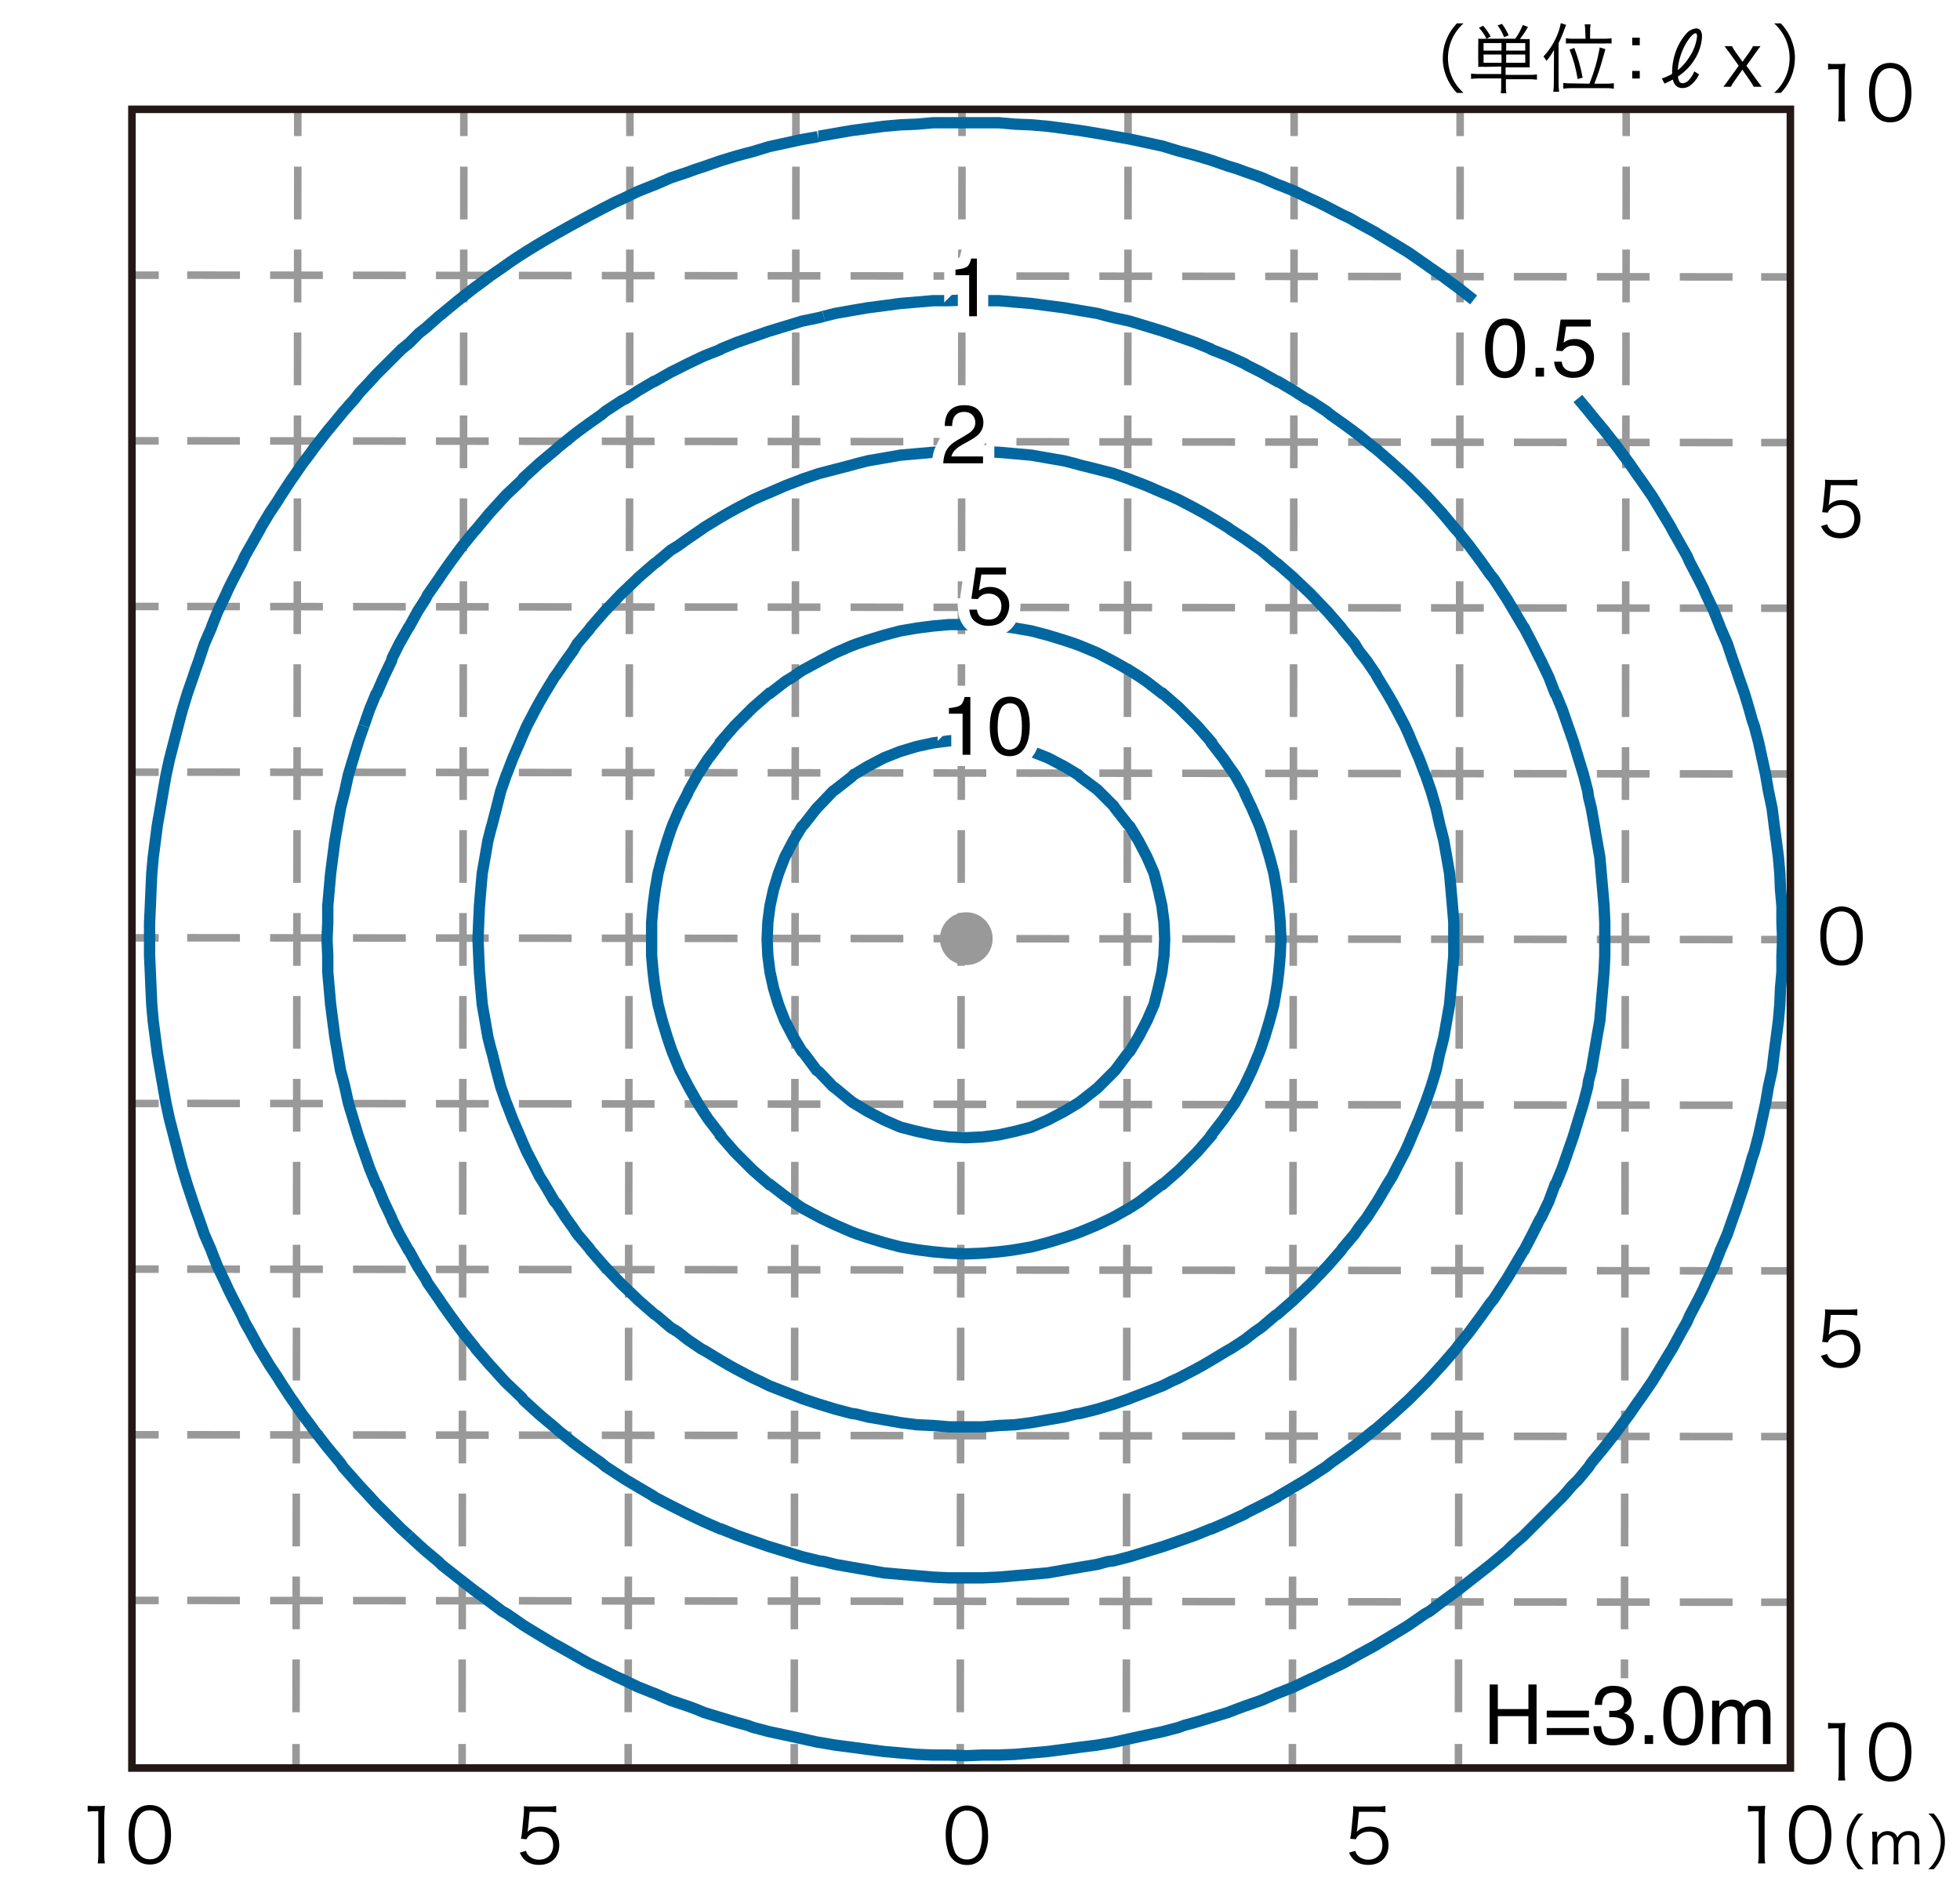 <?xml version="1.0" encoding="UTF-8"?><svg id="a" xmlns="http://www.w3.org/2000/svg" viewBox="0 0 260 250"><defs><style>.b{stroke-dasharray:0 0 7 4;}.b,.c,.d,.e{stroke-miterlimit:10;}.b,.c,.e,.f{fill:none;}.b,.e{stroke:#999;}.g{fill:#999;}.g,.h,.i{stroke-width:0px;}.h{fill:#000;}.c{stroke:#0067a0;stroke-width:1.5px;}.d{stroke:#fff;stroke-width:3px;}.d,.i{fill:#fff;}.f{stroke:#231815;}</style></defs><rect class="i" width="260" height="250"/><line class="e" x1="39.5" y1="14.5" x2="39.5" y2="18.05"/><line class="b" x1="39.5" y1="22.1" x2="39.27" y2="227.63"/><line class="e" x1="61.53" y1="14.5" x2="61.53" y2="18.05"/><line class="b" x1="61.53" y1="22.1" x2="61.3" y2="227.63"/><line class="e" x1="83.56" y1="14.5" x2="83.56" y2="18.05"/><line class="b" x1="83.56" y1="22.1" x2="83.33" y2="227.63"/><line class="e" x1="105.58" y1="14.5" x2="105.58" y2="18.05"/><line class="b" x1="105.58" y1="22.1" x2="105.36" y2="227.63"/><line class="e" x1="149.64" y1="14.5" x2="149.64" y2="18.05"/><line class="b" x1="149.64" y1="22.1" x2="149.41" y2="227.63"/><line class="e" x1="171.67" y1="14.5" x2="171.67" y2="18.05"/><line class="b" x1="171.67" y1="22.1" x2="171.44" y2="227.63"/><line class="e" x1="193.69" y1="14.5" x2="193.69" y2="18.05"/><line class="b" x1="193.69" y1="22.1" x2="193.47" y2="227.63"/><line class="e" x1="215.72" y1="14.5" x2="215.72" y2="18.05"/><line class="e" x1="39.27" y1="231.31" x2="39.27" y2="234.72"/><line class="e" x1="61.3" y1="231.31" x2="61.3" y2="234.72"/><line class="e" x1="83.33" y1="231.31" x2="83.33" y2="234.72"/><line class="e" x1="105.36" y1="231.31" x2="105.36" y2="234.72"/><line class="e" x1="127.38" y1="231.31" x2="127.38" y2="234.72"/><line class="e" x1="149.41" y1="231.31" x2="149.41" y2="234.72"/><line class="e" x1="171.44" y1="231.31" x2="171.44" y2="234.72"/><line class="e" x1="193.47" y1="231.31" x2="193.47" y2="234.72"/><line class="e" x1="127.61" y1="14.5" x2="127.61" y2="18.05"/><line class="b" x1="127.61" y1="22.1" x2="127.38" y2="227.63"/><line class="b" x1="215.72" y1="22.1" x2="215.49" y2="222.6"/><line class="e" x1="237.55" y1="36.73" x2="233.62" y2="36.73"/><line class="b" x1="24.83" y1="212.27" x2="230.97" y2="212.51"/><line class="e" x1="21.06" y1="36.5" x2="17.51" y2="36.5"/><line class="e" x1="237.55" y1="58.7" x2="233.62" y2="58.7"/><line class="b" x1="24.83" y1="190.3" x2="230.97" y2="190.54"/><line class="e" x1="21.05" y1="58.47" x2="17.5" y2="58.47"/><line class="e" x1="237.55" y1="80.67" x2="233.62" y2="80.67"/><line class="b" x1="24.83" y1="168.33" x2="230.97" y2="168.56"/><line class="e" x1="21.05" y1="80.44" x2="17.5" y2="80.44"/><line class="e" x1="237.55" y1="102.65" x2="233.62" y2="102.65"/><line class="b" x1="24.83" y1="146.35" x2="230.97" y2="146.59"/><line class="e" x1="21.05" y1="102.42" x2="17.5" y2="102.42"/><line class="e" x1="237.55" y1="124.62" x2="233.62" y2="124.62"/><line class="b" x1="24.83" y1="124.38" x2="230.97" y2="124.62"/><line class="e" x1="21.05" y1="124.39" x2="17.5" y2="124.39"/><line class="e" x1="237.55" y1="146.59" x2="233.62" y2="146.59"/><line class="b" x1="24.83" y1="102.41" x2="230.97" y2="102.65"/><line class="e" x1="21.05" y1="146.36" x2="17.5" y2="146.36"/><line class="e" x1="237.55" y1="168.56" x2="233.62" y2="168.56"/><line class="b" x1="24.83" y1="80.44" x2="230.97" y2="80.67"/><line class="e" x1="21.05" y1="168.33" x2="17.5" y2="168.33"/><line class="e" x1="237.55" y1="190.54" x2="233.62" y2="190.54"/><line class="b" x1="24.83" y1="58.47" x2="230.97" y2="58.7"/><line class="e" x1="21.05" y1="190.3" x2="17.5" y2="190.3"/><line class="e" x1="237.55" y1="212.51" x2="233.62" y2="212.51"/><line class="b" x1="24.83" y1="36.49" x2="230.97" y2="36.73"/><line class="e" x1="21.05" y1="212.27" x2="17.5" y2="212.27"/><polygon class="c" points="124.51 98.44 125.92 98.26 128.18 98.16 130.34 98.26 131.75 98.44 132.5 98.54 134.67 99.01 136.82 99.66 138.99 100.51 139.18 100.61 141.15 101.64 143.03 102.77 143.31 103.05 145.57 104.74 145.76 104.93 147.73 106.9 147.92 107.19 149.61 109.35 149.89 109.63 151.02 111.51 152.05 113.48 152.15 113.67 153.09 115.83 153.65 118 154.13 120.16 154.22 120.91 154.41 122.32 154.5 124.58 154.41 126.74 154.22 128.15 154.13 128.9 153.65 131.06 153.09 133.23 152.15 135.39 152.05 135.57 151.02 137.55 149.89 139.43 149.61 139.71 147.92 141.97 147.73 142.16 145.76 144.13 145.57 144.32 143.31 146.1 143.03 146.29 141.15 147.42 139.18 148.45 138.99 148.55 136.82 149.49 134.67 150.05 132.5 150.52 131.75 150.62 130.34 150.8 128.18 150.9 125.92 150.8 124.51 150.62 123.76 150.52 121.6 150.05 119.43 149.49 117.27 148.55 117.08 148.45 115.11 147.42 113.23 146.29 112.95 146.1 110.79 144.32 110.51 144.13 108.63 142.16 108.34 141.97 106.65 139.71 106.37 139.43 105.24 137.55 104.21 135.57 104.11 135.39 103.27 133.23 102.61 131.06 102.14 128.9 102.04 128.15 101.86 126.74 101.76 124.58 101.86 122.32 102.04 120.91 102.14 120.16 102.61 118 103.27 115.83 104.11 113.67 104.21 113.48 105.24 111.51 106.37 109.63 106.65 109.35 108.34 107.19 108.63 106.9 110.51 104.93 110.79 104.74 112.95 103.05 113.23 102.77 115.11 101.64 117.08 100.61 117.27 100.51 119.43 99.66 121.6 99.01 123.76 98.54 124.51 98.44"/><polygon class="c" points="122.35 83.21 123.76 83.03 125.92 82.84 128.18 82.84 130.34 82.84 132.5 83.03 134.01 83.21 134.67 83.31 136.82 83.68 138.99 84.25 141.15 84.91 142.56 85.38 143.31 85.66 145.57 86.6 147.54 87.63 147.73 87.73 149.89 88.95 151.21 89.79 152.05 90.36 154.13 91.96 154.22 91.96 156.38 93.84 156.66 94.12 158.54 96 158.82 96.28 160.7 98.44 160.7 98.54 162.3 100.61 162.87 101.45 163.81 102.77 165.03 104.93 165.12 105.21 166.06 107.19 167 109.35 167.28 110.1 167.76 111.51 168.41 113.67 168.98 115.83 169.35 118 169.45 118.75 169.63 120.16 169.82 122.32 169.92 124.58 169.82 126.74 169.63 128.9 169.45 130.41 169.35 131.06 168.98 133.23 168.41 135.39 167.76 137.55 167.28 138.96 167 139.71 166.06 141.97 165.12 143.94 165.03 144.13 163.81 146.29 162.87 147.61 162.3 148.45 160.7 150.52 160.7 150.62 158.82 152.78 158.54 153.06 156.66 154.94 156.38 155.22 154.22 157.1 154.13 157.1 152.05 158.7 151.21 159.36 149.89 160.2 147.73 161.42 147.54 161.52 145.57 162.46 143.31 163.4 142.56 163.68 141.15 164.15 138.99 164.81 136.82 165.38 134.67 165.75 134.01 165.85 132.5 166.03 130.34 166.22 128.18 166.31 125.92 166.22 123.76 166.03 122.35 165.85 121.6 165.75 119.43 165.38 117.27 164.81 115.11 164.15 113.7 163.68 112.95 163.4 110.79 162.46 108.81 161.52 108.63 161.42 106.37 160.2 105.15 159.36 104.21 158.7 102.14 157.1 102.04 157.1 99.88 155.22 99.6 154.94 97.72 153.06 97.44 152.78 95.56 150.62 95.56 150.52 93.96 148.45 93.4 147.61 92.55 146.29 91.33 144.13 91.23 143.94 90.2 141.97 89.26 139.71 88.98 138.96 88.51 137.55 87.85 135.39 87.29 133.23 86.91 131.06 86.81 130.41 86.63 128.9 86.44 126.74 86.44 124.58 86.44 122.32 86.63 120.16 86.81 118.75 86.91 118 87.29 115.83 87.85 113.67 88.51 111.51 88.98 110.1 89.26 109.35 90.2 107.19 91.23 105.21 91.33 104.93 92.55 102.77 93.4 101.45 93.96 100.61 95.56 98.54 95.56 98.44 97.44 96.28 97.72 96 99.6 94.12 99.88 93.84 102.04 91.96 102.14 91.96 104.21 90.36 105.15 89.79 106.37 88.95 108.63 87.73 108.81 87.63 110.79 86.6 112.95 85.66 113.7 85.38 115.11 84.91 117.27 84.25 119.43 83.68 121.6 83.31 122.35 83.21"/><polygon class="c" points="113.61 61.5 115.11 61.12 117.27 60.75 119.43 60.37 121.6 60.18 123.76 59.99 125.92 59.9 128.18 59.81 130.34 59.9 132.5 59.99 134.67 60.18 136.82 60.37 138.99 60.75 141.15 61.12 142.66 61.5 143.31 61.69 145.57 62.25 147.73 62.81 149.89 63.57 150.08 63.66 152.05 64.41 154.22 65.35 155.34 65.82 156.38 66.29 158.54 67.42 159.58 67.99 160.7 68.64 162.87 69.96 163.24 70.24 165.12 71.46 166.44 72.4 167.28 72.97 169.16 74.56 169.45 74.75 171.61 76.63 171.7 76.73 173.77 78.7 173.96 78.89 175.93 80.96 176.03 81.05 177.91 83.21 178.1 83.49 179.69 85.38 180.26 86.32 181.29 87.63 182.51 89.42 182.7 89.79 184.02 91.96 184.67 93.08 185.24 94.12 186.37 96.28 186.84 97.31 187.31 98.44 188.25 100.61 189 102.58 189.09 102.77 189.84 104.93 190.5 107.19 190.98 109.35 191.16 110.01 191.53 111.51 191.91 113.67 192.29 115.83 192.48 118 192.67 120.16 192.85 122.32 192.85 124.58 192.85 126.74 192.67 128.9 192.48 131.06 192.29 133.23 191.91 135.39 191.53 137.55 191.16 139.05 190.98 139.71 190.5 141.97 189.84 144.13 189.09 146.29 189 146.48 188.25 148.45 187.31 150.62 186.84 151.75 186.37 152.78 185.24 154.94 184.67 156.07 184.02 157.1 182.7 159.36 182.51 159.64 181.29 161.52 180.26 162.84 179.69 163.68 178.1 165.56 177.91 165.85 176.03 168.01 175.93 168.1 173.96 170.17 173.77 170.36 171.7 172.33 171.61 172.43 169.45 174.31 169.16 174.49 167.28 176.09 166.44 176.66 165.12 177.69 163.24 178.91 162.87 179.1 160.7 180.41 159.58 181.07 158.54 181.64 156.38 182.77 155.34 183.24 154.22 183.8 152.05 184.65 150.08 185.4 149.89 185.49 147.73 186.24 145.57 186.9 143.31 187.47 142.66 187.56 141.15 187.94 138.99 188.31 136.82 188.69 134.67 188.97 132.5 189.07 130.34 189.25 128.18 189.25 125.92 189.25 123.76 189.07 121.6 188.97 119.43 188.69 117.27 188.31 115.11 187.94 113.61 187.56 112.95 187.47 110.79 186.9 108.63 186.24 106.37 185.49 106.18 185.4 104.21 184.65 102.04 183.8 100.92 183.24 99.88 182.77 97.72 181.64 96.69 181.07 95.56 180.41 93.4 179.1 93.02 178.91 91.23 177.69 89.92 176.66 88.98 176.09 87.1 174.49 86.81 174.31 84.65 172.43 84.56 172.33 82.49 170.36 82.3 170.17 80.33 168.1 80.24 168.01 78.36 165.85 78.17 165.56 76.57 163.68 76.01 162.84 75.06 161.52 73.84 159.64 73.56 159.36 72.24 157.1 71.59 156.07 71.02 154.94 69.89 152.78 69.43 151.75 68.95 150.62 68.01 148.45 67.26 146.48 67.17 146.29 66.42 144.13 65.85 141.97 65.29 139.71 65.1 139.05 64.72 137.55 64.35 135.39 63.97 133.23 63.78 131.06 63.6 128.9 63.5 126.74 63.41 124.58 63.5 122.32 63.6 120.16 63.78 118 63.97 115.83 64.35 113.67 64.72 111.51 65.1 110.01 65.29 109.35 65.85 107.19 66.42 104.93 67.17 102.77 67.26 102.58 68.01 100.61 68.95 98.44 69.43 97.31 69.89 96.28 71.02 94.12 71.59 93.08 72.24 91.96 73.56 89.79 73.84 89.42 75.06 87.63 76.01 86.32 76.57 85.38 78.17 83.49 78.36 83.21 80.24 81.05 80.33 80.96 82.3 78.89 82.49 78.7 84.56 76.73 84.65 76.63 86.81 74.75 87.1 74.56 88.98 72.97 89.92 72.4 91.23 71.46 93.02 70.24 93.4 69.96 95.56 68.64 96.69 67.99 97.72 67.42 99.88 66.29 100.92 65.82 102.04 65.35 104.21 64.41 106.18 63.66 106.37 63.57 108.63 62.81 110.79 62.25 112.95 61.69 113.61 61.5"/><polyline class="c" points="109.28 41.95 110.79 41.57 112.95 41.19 115.11 40.82 117.27 40.54 119.43 40.25 121.6 40.07 123.76 39.88 125.92 39.88 128.18 39.78 130.34 39.88 132.5 39.88 134.67 40.07 136.82 40.25 138.99 40.54 141.15 40.82 143.31 41.19 145.57 41.57 146.98 41.95 147.73 42.13 149.89 42.6 152.05 43.26 154.22 43.92 154.78 44.11 156.38 44.67 158.54 45.42 160.61 46.27 160.7 46.36 162.87 47.21 165.12 48.24 165.4 48.43 167.28 49.37 169.45 50.6 169.54 50.6 171.61 51.82 173.2 52.85 173.77 53.13 175.93 54.54 176.5 55.01 178.1 56.14 179.51 57.17 180.26 57.74 182.23 59.34 182.51 59.53 184.67 61.41 184.77 61.5 186.84 63.38 187.12 63.66 189 65.54 189.28 65.82 191.16 67.89 191.26 67.99 193.13 70.24 193.33 70.43 194.92 72.4 195.48 73.16 196.52 74.56 197.65 76.16 198.12 76.73 199.53 78.89 199.9 79.45 200.85 81.05 202.07 83.12 202.16 83.21 203.29 85.38 204.23 87.26 204.42 87.63 205.45 89.79 206.29 91.96 206.39 92.05 207.24 94.12 207.99 96.28 208.55 97.88 208.74 98.44 209.4 100.61 210.06 102.77 210.62 104.93 210.72 105.68 211.09 107.19 211.47 109.35 211.84 111.51 212.22 113.67 212.41 115.83 212.6 118 212.78 120.16 212.88 122.32 212.88 124.58 212.88 126.74 212.78 128.9 212.6 131.06 212.41 133.23 212.22 135.39 211.84 137.55 211.47 139.71 211.09 141.97 210.72 143.38 210.62 144.13 210.06 146.29 209.4 148.45 208.74 150.62 208.55 151.18 207.99 152.78 207.24 154.94 206.39 157.01 206.29 157.1 205.45 159.36 204.42 161.52 204.23 161.8 203.29 163.68 202.16 165.85 202.07 165.94 200.85 168.01 199.9 169.61 199.53 170.17 198.12 172.33 197.65 172.9 196.52 174.49 195.48 175.9 194.92 176.66 193.33 178.63 193.13 178.91 191.26 181.07 191.16 181.17 189.28 183.24 189 183.52 187.12 185.4 186.84 185.68 184.77 187.56 184.67 187.65 182.51 189.53 182.23 189.72 180.26 191.32 179.51 191.88 178.1 192.92 176.5 194.05 175.93 194.52 173.77 195.93 173.2 196.3 171.61 197.24 169.54 198.46 169.45 198.56 167.28 199.69 165.4 200.63 165.12 200.82 162.87 201.85 160.7 202.79 160.61 202.79 158.54 203.63 156.38 204.39 154.78 204.95 154.22 205.14 152.05 205.8 149.89 206.46 147.73 207.02 146.98 207.11 145.57 207.49 143.31 207.87 141.15 208.24 138.99 208.62 136.82 208.81 134.67 208.99 132.5 209.18 130.34 209.28 128.18 209.28 125.92 209.28 123.76 209.18 121.6 208.99 119.43 208.81 117.27 208.62 115.11 208.24 112.95 207.87 110.79 207.49 109.28 207.11 108.63 207.02 106.37 206.46 104.21 205.8 102.04 205.14 101.48 204.95 99.88 204.39 97.72 203.63 95.65 202.79 95.56 202.79 93.4 201.85 91.23 200.82 90.86 200.63 88.98 199.69 86.81 198.56 86.72 198.46 84.65 197.24 83.06 196.3 82.49 195.93 80.33 194.52 79.77 194.05 78.17 192.92 76.75 191.88 76.01 191.32 74.03 189.72 73.84 189.53 71.59 187.65 71.49 187.56 69.43 185.68 69.24 185.4 67.26 183.52 66.98 183.24 65.1 181.17 65 181.07 63.13 178.91 62.94 178.63 61.34 176.66 60.77 175.9 59.74 174.49 58.61 172.9 58.24 172.33 56.73 170.17 56.45 169.61 55.42 168.01 54.29 165.94 54.2 165.85 52.97 163.68 52.03 161.8 51.94 161.52 50.91 159.36 49.97 157.1 49.87 157.01 49.02 154.94 48.27 152.78 47.71 151.18 47.52 150.62 46.86 148.45 46.21 146.29 45.74 144.13 45.55 143.38 45.17 141.97 44.79 139.71 44.42 137.55 44.14 135.39 43.86 133.23 43.67 131.06 43.48 128.9 43.48 126.74 43.38 124.58 43.48 122.32 43.48 120.16 43.67 118 43.86 115.83 44.14 113.67 44.42 111.51 44.79 109.35 45.17 107.19 45.55 105.68 45.74 104.93 46.21 102.77 46.86 100.61 47.52 98.44 47.71 97.88 48.27 96.28"/><polyline class="c" points="48.27 96.28 49.02 94.12 49.87 92.05 49.97 91.96 50.91 89.79 51.94 87.63 52.03 87.26 52.97 85.38 54.2 83.21 54.29 83.12 55.42 81.05 56.45 79.45 56.73 78.89 58.24 76.73 58.61 76.16 59.74 74.56 60.77 73.16 61.34 72.4 62.94 70.43 63.13 70.24 65 67.99 65.1 67.89 66.98 65.82 67.26 65.54 69.24 63.66 69.43 63.38 71.49 61.5 71.59 61.41 73.84 59.53 74.03 59.34 76.01 57.74 76.75 57.17 78.17 56.14 79.77 55.01 80.33 54.54 82.49 53.13 83.06 52.85 84.65 51.82 86.72 50.6 86.81 50.6 88.98 49.37 90.86 48.43 91.23 48.24 93.4 47.21 95.56 46.36 95.65 46.27 97.72 45.42 99.88 44.67 101.48 44.11 102.04 43.92 104.21 43.26 106.37 42.6 108.63 42.13 109.28 41.95"/><polyline class="c" points="209.31 52.85 210.72 54.54 211.09 55.01 212.88 57.17 214.57 59.34 215.04 59.99 216.17 61.5 217.2 63 217.68 63.66 219.17 65.82 219.46 66.29 220.49 67.99 221.62 69.86 221.81 70.24 223.03 72.4 223.78 73.72 224.15 74.56 225.29 76.73 225.95 78.04 226.32 78.89 227.35 81.05 228.1 82.93 228.2 83.21 229.14 85.38 229.89 87.63 230.27 88.67 230.64 89.79 231.4 91.96 232.05 94.12 232.44 95.53 232.71 96.28 233.28 98.44 233.75 100.61 234.22 102.77 234.59 104.93 235.07 107.19 235.34 109.35 235.63 111.51 235.91 113.67 236.1 115.83 236.19 118 236.38 120.16 236.38 122.32 236.47 124.58 236.38 126.74 236.38 128.9 236.19 131.06 236.1 133.23 235.91 135.39 235.63 137.55 235.34 139.71 235.07 141.97 234.59 144.13 234.22 146.29 233.75 148.45 233.28 150.62 232.71 152.78 232.44 153.53 232.05 154.94 231.4 157.1 230.64 159.36 230.27 160.49 229.89 161.52 229.14 163.68 228.2 165.85 228.1 166.13 227.35 168.01 226.32 170.17 225.95 171.01 225.29 172.33 224.15 174.49 223.78 175.34 223.03 176.66 221.81 178.91 221.62 179.2 220.49 181.07 219.46 182.77 219.17 183.24 217.68 185.4 217.2 186.06 216.17 187.56 215.04 189.07 214.57 189.72 212.88 191.88 211.09 194.05 210.72 194.61 209.31 196.3 208.55 197.05 207.33 198.46 206.39 199.4 205.17 200.63 204.23 201.57 203.01 202.79 202.07 203.73 200.65 204.95 199.9 205.7 198.22 207.11 197.65 207.58 195.48 209.28 193.33 210.97 192.67 211.44 191.16 212.56 189.66 213.7 189 214.07 186.84 215.57 186.37 215.86 184.67 216.89 182.79 218.02 182.51 218.21 180.26 219.43 178.94 220.18 178.1 220.65 175.93 221.68 174.62 222.34 173.77 222.72 171.61 223.75 169.73 224.5 169.45 224.6 167.28 225.54 165.12 226.29 164.09 226.67 162.87 227.14 160.7 227.8 158.54 228.45 157.13 228.83 156.38 229.11 154.22 229.68 152.05 230.14 149.89 230.61 147.73 231.09 145.57 231.46 143.31 231.74 141.15 232.03 138.99 232.31 136.82 232.5 134.67 232.69 132.5 232.78 130.34 232.78 128.18 232.87 125.92 232.78 123.76 232.78 121.6 232.69 119.43 232.5 117.27 232.31 115.11 232.03 112.95 231.74 110.79 231.46 108.63 231.09 108.53 231.09 106.37 230.61 104.21 230.14 102.04 229.68 99.88 229.11 99.13 228.83 97.72 228.45 95.56 227.8 93.4 227.14 92.27 226.67 91.23 226.29 88.98 225.54 86.81 224.6 86.53 224.5 84.65 223.75 82.49 222.72 81.64 222.34 80.33 221.68 78.17 220.65 77.32 220.18 76.01 219.43 73.84 218.21 73.47 218.02 71.59 216.89 69.89 215.86 69.43 215.57 67.26 214.07 66.61 213.7 65.1 212.56 63.6 211.44 62.94 210.97 60.77 209.28 58.61 207.58 58.14 207.11 56.45 205.7 55.61 204.95 54.29 203.73"/><polyline class="c" points="108.53 18.07 108.63 18.07 110.79 17.69 112.95 17.32 115.11 17.03 117.27 16.75 119.43 16.56 121.6 16.47 123.76 16.28 125.92 16.28 128.18 16.28 130.34 16.28 132.5 16.28 134.67 16.47 136.82 16.56 138.99 16.75 141.15 17.03 143.31 17.32 145.57 17.69 147.73 18.07 149.89 18.45 152.05 18.91 154.22 19.38 156.38 20.04 157.13 20.23 158.54 20.61 160.7 21.26 162.87 22.02 164.09 22.39 165.12 22.77 167.28 23.52 169.45 24.46 169.73 24.56 171.61 25.31 173.77 26.34 174.62 26.72 175.93 27.37 178.1 28.5 178.94 28.88 180.26 29.63 182.51 30.85 182.79 31.04 184.67 32.17 186.37 33.2 186.84 33.49 189 34.99 189.66 35.46 191.16 36.49 192.67 37.62 193.33 38.09 195.48 39.78"/><path class="c" d="M54.29,203.73l-1.04-.94-1.22-1.22-.94-.94-1.22-1.22-.85-.94-1.32-1.41-.66-.75-1.5-1.69-.38-.57-1.79-2.16-1.69-2.16-.47-.66-1.13-1.5-1.03-1.5-.47-.66-1.41-2.16-.28-.47-1.13-1.69-1.13-1.88-.19-.28-1.22-2.25-.75-1.32-.38-.84-1.13-2.16-.66-1.32-.38-.85-1.04-2.16-.75-1.88-.09-.28-.94-2.16-.75-2.16-.38-1.04-.38-1.13-.75-2.26-.66-2.16-.38-1.41-.19-.75-.56-2.16-.56-2.16-.47-2.16-.38-2.16-.38-2.16-.38-2.26-.28-2.16-.28-2.16-.19-2.16-.1-2.16-.09-2.16-.1-2.16v-4.42l.1-2.16.09-2.16.1-2.16.19-2.16.28-2.16.28-2.16.38-2.16.38-2.26.38-2.16.47-2.16.56-2.16.56-2.16.19-.75.38-1.41.66-2.16.75-2.16.38-1.13.38-1.04.75-2.26.94-2.16.09-.28.75-1.88,1.04-2.16.38-.85.66-1.32,1.13-2.16.38-.84.75-1.32,1.22-2.16.19-.38,1.13-1.88,1.13-1.69.28-.47,1.41-2.16.47-.66,1.03-1.5,1.13-1.5.47-.66,1.69-2.16,1.79-2.16.38-.47,1.5-1.69.66-.85,1.32-1.41.85-.94,1.22-1.22.94-.94,1.22-1.22,1.04-.85,1.32-1.32.85-.66,1.69-1.5.47-.38,2.16-1.78,2.16-1.69.66-.47,1.5-1.13,1.5-1.03c5.18-3.82,15.04-8.74,15.04-8.74l.85-.38,2.16-1.03,1.88-.75.28-.1,2.16-.94,2.25-.75,1.03-.38,1.13-.37,2.16-.75,2.16-.66,1.41-.38.75-.19,2.16-.66,2.16-.47,2.16-.47,2.16-.38"/><path class="d" d="M125.88,94.66v-.74c.7-.07,1.19-.18,1.46-.34.28-.16.48-.54.62-1.13h.76v7.66h-1.03v-5.45h-1.81Z"/><path class="d" d="M136.08,93.64c.34.63.52,1.5.52,2.6,0,1.05-.16,1.91-.47,2.59-.45.98-1.19,1.47-2.21,1.47-.92,0-1.61-.4-2.06-1.2-.38-.67-.56-1.57-.56-2.7,0-.87.11-1.62.34-2.25.42-1.17,1.19-1.75,2.29-1.75,1,0,1.72.41,2.16,1.23ZM135.11,98.77c.3-.44.45-1.27.45-2.48,0-.87-.11-1.59-.32-2.16-.22-.56-.63-.85-1.25-.85-.57,0-.99.27-1.25.8-.26.54-.4,1.32-.4,2.37,0,.78.08,1.41.25,1.89.26.73.7,1.09,1.32,1.09.5,0,.9-.22,1.2-.67Z"/><path class="d" d="M129.6,80.88c.06.55.32.93.77,1.14.23.11.49.16.79.16.57,0,1-.18,1.27-.55.28-.37.41-.77.41-1.21,0-.54-.16-.95-.49-1.25-.33-.29-.72-.44-1.18-.44-.33,0-.62.06-.86.19s-.44.31-.61.54l-.84-.05.59-4.14h4v.93h-3.27l-.33,2.14c.18-.14.35-.24.51-.31.29-.12.62-.18.99-.18.71,0,1.3.23,1.79.68.49.45.74,1.03.74,1.73s-.22,1.37-.67,1.92c-.45.56-1.17.83-2.15.83-.63,0-1.18-.18-1.66-.53-.48-.35-.75-.89-.81-1.62h1Z"/><path class="d" d="M125.55,59.75c.24-.49.7-.94,1.39-1.34l1.03-.6c.46-.27.79-.5.97-.69.29-.3.44-.64.44-1.02,0-.45-.13-.8-.4-1.07s-.63-.4-1.07-.4c-.66,0-1.12.25-1.38.75-.14.27-.21.64-.23,1.12h-.98c.01-.67.13-1.22.37-1.64.42-.74,1.16-1.12,2.22-1.12.88,0,1.52.24,1.93.71.41.48.61,1.01.61,1.59,0,.62-.22,1.14-.65,1.58-.25.25-.7.56-1.35.92l-.74.41c-.35.19-.63.38-.83.55-.36.31-.58.66-.68,1.04h4.2v.91h-5.28c.04-.66.17-1.24.41-1.73Z"/><path class="d" d="M126.75,36.5v-.74c.7-.07,1.19-.18,1.46-.34.28-.16.48-.54.62-1.13h.76v7.66h-1.03v-5.45h-1.81Z"/><path class="d" d="M201.78,43.49c.34.63.52,1.5.52,2.6,0,1.05-.16,1.91-.47,2.59-.45.98-1.19,1.47-2.21,1.47-.92,0-1.61-.4-2.06-1.2-.38-.67-.56-1.57-.56-2.7,0-.87.11-1.62.34-2.25.42-1.17,1.19-1.75,2.29-1.75,1,0,1.72.41,2.16,1.23ZM200.8,48.61c.3-.44.45-1.27.45-2.48,0-.87-.11-1.59-.32-2.16-.22-.56-.63-.85-1.25-.85-.57,0-.99.27-1.25.8-.26.54-.4,1.32-.4,2.37,0,.78.08,1.41.25,1.89.26.73.7,1.09,1.32,1.09.5,0,.9-.22,1.2-.67Z"/><path class="d" d="M203.7,48.78h1.12v1.17h-1.12v-1.17Z"/><path class="d" d="M207.17,47.99c.06.55.32.93.77,1.14.23.11.49.16.79.16.57,0,1-.18,1.27-.55.28-.37.41-.77.41-1.21,0-.54-.16-.95-.49-1.25-.33-.29-.72-.44-1.18-.44-.33,0-.62.06-.86.19-.24.13-.44.31-.61.54l-.84-.05.59-4.14h4v.93h-3.27l-.33,2.14c.18-.14.35-.24.51-.31.29-.12.62-.18.99-.18.71,0,1.3.23,1.79.68.49.45.74,1.03.74,1.73s-.22,1.37-.67,1.92-1.17.83-2.15.83c-.63,0-1.18-.18-1.66-.53-.48-.35-.75-.89-.81-1.62h1Z"/><path class="h" d="M125.88,94.66v-.74c.7-.07,1.19-.18,1.46-.34.28-.16.48-.54.62-1.13h.76v7.66h-1.03v-5.45h-1.81Z"/><path class="h" d="M136.08,93.64c.34.63.52,1.5.52,2.6,0,1.05-.16,1.91-.47,2.59-.45.98-1.19,1.47-2.21,1.47-.92,0-1.61-.4-2.06-1.2-.38-.67-.56-1.57-.56-2.7,0-.87.11-1.62.34-2.25.42-1.17,1.19-1.75,2.29-1.75,1,0,1.72.41,2.16,1.23ZM135.11,98.77c.3-.44.45-1.27.45-2.48,0-.87-.11-1.59-.32-2.16-.22-.56-.63-.85-1.25-.85-.57,0-.99.27-1.25.8-.26.54-.4,1.32-.4,2.37,0,.78.08,1.41.25,1.89.26.73.7,1.09,1.32,1.09.5,0,.9-.22,1.2-.67Z"/><path class="h" d="M129.6,80.88c.06.55.32.93.77,1.14.23.11.49.16.79.16.57,0,1-.18,1.27-.55.28-.37.41-.77.41-1.21,0-.54-.16-.95-.49-1.25-.33-.29-.72-.44-1.18-.44-.33,0-.62.06-.86.19s-.44.31-.61.54l-.84-.05.59-4.14h4v.93h-3.27l-.33,2.14c.18-.14.35-.24.51-.31.29-.12.62-.18.99-.18.71,0,1.3.23,1.79.68.49.45.74,1.03.74,1.73s-.22,1.37-.67,1.92c-.45.56-1.17.83-2.15.83-.63,0-1.18-.18-1.66-.53-.48-.35-.75-.89-.81-1.62h1Z"/><path class="h" d="M125.55,59.75c.24-.49.7-.94,1.39-1.34l1.03-.6c.46-.27.79-.5.97-.69.29-.3.44-.64.44-1.02,0-.45-.13-.8-.4-1.07s-.63-.4-1.07-.4c-.66,0-1.12.25-1.38.75-.14.27-.21.64-.23,1.12h-.98c.01-.67.13-1.22.37-1.64.42-.74,1.16-1.12,2.22-1.12.88,0,1.52.24,1.93.71.41.48.61,1.01.61,1.59,0,.62-.22,1.14-.65,1.58-.25.25-.7.56-1.35.92l-.74.41c-.35.19-.63.38-.83.55-.36.31-.58.66-.68,1.04h4.2v.91h-5.28c.04-.66.17-1.24.41-1.73Z"/><path class="h" d="M126.75,36.5v-.74c.7-.07,1.19-.18,1.46-.34.28-.16.48-.54.62-1.13h.76v7.66h-1.03v-5.45h-1.81Z"/><path class="h" d="M201.78,43.49c.34.63.52,1.5.52,2.6,0,1.05-.16,1.91-.47,2.59-.45.98-1.19,1.47-2.21,1.47-.92,0-1.61-.4-2.06-1.2-.38-.67-.56-1.57-.56-2.7,0-.87.11-1.62.34-2.25.42-1.17,1.19-1.75,2.29-1.75,1,0,1.72.41,2.16,1.23ZM200.8,48.61c.3-.44.45-1.27.45-2.48,0-.87-.11-1.59-.32-2.16-.22-.56-.63-.85-1.25-.85-.57,0-.99.27-1.25.8-.26.54-.4,1.32-.4,2.37,0,.78.08,1.41.25,1.89.26.73.7,1.09,1.32,1.09.5,0,.9-.22,1.2-.67Z"/><path class="h" d="M203.7,48.78h1.12v1.17h-1.12v-1.17Z"/><path class="h" d="M207.17,47.99c.06.55.32.93.77,1.14.23.11.49.16.79.16.57,0,1-.18,1.27-.55.28-.37.41-.77.41-1.21,0-.54-.16-.95-.49-1.25-.33-.29-.72-.44-1.18-.44-.33,0-.62.06-.86.19-.24.13-.44.31-.61.54l-.84-.05.59-4.14h4v.93h-3.27l-.33,2.14c.18-.14.35-.24.51-.31.29-.12.62-.18.99-.18.71,0,1.3.23,1.79.68.49.45.74,1.03.74,1.73s-.22,1.37-.67,1.92-1.17.83-2.15.83c-.63,0-1.18-.18-1.66-.53-.48-.35-.75-.89-.81-1.62h1Z"/><rect class="f" x="17.5" y="14.5" width="220" height="220"/><path class="h" d="M126.43,246.65c-.27-.26-.47-.57-.6-.92-.26-.74-.39-1.52-.38-2.31-.03-.94.17-1.87.58-2.72.8-1.24,2.45-1.6,3.69-.81.13.08.26.18.37.29.27.26.47.57.6.92.26.75.39,1.53.38,2.32.05,1.01-.19,2.01-.69,2.89-.48.69-1.28,1.09-2.12,1.05-.68.02-1.34-.23-1.83-.71ZM127.01,240.65c-.2.21-.35.46-.45.73-.21.65-.32,1.32-.31,2-.02.82.14,1.63.47,2.38.31.56.91.89,1.55.87.46.02.9-.15,1.23-.47.21-.22.38-.49.47-.78.21-.65.31-1.32.3-2,.02-.8-.13-1.59-.44-2.33-.3-.58-.91-.94-1.57-.91-.47-.01-.93.18-1.25.53v-.02Z"/><path class="h" d="M242.45,127.4c-.27-.26-.47-.57-.6-.92-.26-.74-.39-1.52-.38-2.31-.03-.94.17-1.87.58-2.72.8-1.24,2.46-1.6,3.7-.8.13.08.25.18.37.28.27.26.47.57.6.92.26.75.39,1.53.38,2.32.05,1.01-.19,2.02-.7,2.89-.49.67-1.29,1.05-2.12,1-.67.04-1.33-.2-1.83-.66ZM243.03,121.4c-.2.21-.35.46-.45.73-.21.65-.32,1.32-.31,2-.02.82.14,1.63.47,2.38.31.56.91.89,1.55.87.46.02.9-.15,1.23-.47.21-.22.38-.49.47-.78.21-.65.32-1.32.31-2,.02-.8-.14-1.59-.45-2.33-.3-.58-.91-.94-1.57-.91-.48-.02-.95.17-1.28.53l.03-.02Z"/><path class="h" d="M246.47,247.92c-.47-.5-.85-1.08-1.11-1.72-.51-1.26-.51-2.68,0-3.94.26-.63.64-1.22,1.11-1.72h.72c-.51.46-.91,1.03-1.19,1.66-.57,1.29-.57,2.77,0,4.06.29.63.7,1.2,1.22,1.66h-.75Z"/><path class="h" d="M248.33,247.27c.04-.3.06-.6.06-.9v-2.51c0-.3-.02-.6-.06-.9h.67v.73c.08-.15.19-.28.31-.4.31-.29.71-.44,1.13-.42.38-.01.74.13,1,.41.12.13.21.29.25.46.27-.56.85-.9,1.47-.87.45-.03.88.15,1.17.49.2.3.29.65.27,1v2c0,.3.02.6.06.9h-.72c.05-.3.07-.6.06-.9v-1.89c0-.76-.28-1.09-.92-1.09-.41.01-.79.23-1,.59-.16.25-.25.53-.27.82v1.57c0,.3.02.6.06.9h-.72c.04-.3.06-.6.06-.9v-1.89c0-.7-.32-1.09-.9-1.09-.41.03-.78.26-1,.61-.15.24-.24.52-.26.8v1.57c0,.3.02.6.06.9h-.78Z"/><path class="h" d="M255.8,247.92c.52-.46.93-1.03,1.21-1.66.59-1.29.59-2.77,0-4.06-.28-.63-.7-1.2-1.21-1.66h.71c.48.5.85,1.08,1.11,1.72.51,1.26.51,2.68,0,3.94-.25.64-.63,1.22-1.11,1.72h-.71Z"/><path class="h" d="M193.25,12.32c-.59-.62-1.06-1.35-1.38-2.15-.32-.78-.49-1.62-.48-2.46,0-.84.16-1.68.48-2.46.32-.8.79-1.53,1.38-2.15h.89c-.64.58-1.16,1.28-1.52,2.07-.72,1.62-.72,3.46,0,5.08.36.79.88,1.49,1.52,2.07h-.89Z"/><path class="h" d="M197.09,8.87c-.33-.02-.67-.02-1,0,.02-.33.02-.67,0-1v-1.73c.02-.33.02-.67,0-1,.33.02.67.02,1,0h3.91c.41-.56.75-1.18,1-1.83l.69.26c-.31.56-.67,1.1-1.07,1.61h.3c.33.02.67.02,1,0v3.75h-3.2v1h3.16c.33,0,.67-.01,1-.06v.7c-.33-.04-.67-.06-1-.06h-3.12v.92c-.01.31,0,.63.07.94h-.75c.05-.31.07-.63.06-.94v-1.03h-3c-.33,0-.67.02-1,.06v-.7c.33.04.67.06,1,.06h3v-1l-2.05.05ZM197.18,5.14c-.25-.54-.59-1.03-1-1.45l.57-.27c.38.44.72.92,1,1.43l-.57.29ZM199.18,5.71h-2.38v1h2.38v-1ZM199.18,7.23h-2.38v1.1h2.38v-1.1ZM199.52,4.94c-.2-.56-.49-1.09-.86-1.57l.59-.2c.35.47.64.98.88,1.51l-.61.26ZM202.33,6.71v-1h-2.53v1h2.53ZM202.33,8.33v-1.1h-2.53v1.1h2.53Z"/><path class="h" d="M206.14,7.86v-1.24c-.28.52-.61,1.01-1,1.46-.1-.21-.24-.41-.4-.58.83-.89,1.49-1.93,1.92-3.07.17-.44.3-.9.38-1.36l.71.23-.2.53c-.23.65-.49,1.28-.8,1.89v5.28c0,.39.02.78.07,1.17h-.77c.05-.4.08-.8.07-1.2l.02-3.11ZM210.84,11.1c.63-1.55,1.09-3.16,1.37-4.81l.75.23q-.1.31-.34,1.2c-.31,1.15-.69,2.28-1.13,3.38h1.51c.36,0,.72-.01,1.08-.06v.72c-.36-.05-.72-.08-1.08-.07h-4.53c-.37,0-.74.02-1.1.07v-.76c.36.05.72.07,1.08.06l2.39.04ZM210.28,4c0-.26-.02-.52-.07-.77h.79c-.05.25-.08.5-.07.76v1.15h1.85c.33,0,.67-.02,1-.06v.69c-.33-.02-.67-.02-1,0h-4c-.35-.02-.71-.02-1.06,0v-.69c.35.05.71.07,1.06.06h1.55l-.05-1.14ZM209.28,10.49c-.21-1.34-.57-2.65-1.07-3.91l.63-.22c.48,1.28.85,2.59,1.1,3.93l-.66.2Z"/><path class="h" d="M217.52,6h-1v-1h1v1ZM216.52,10.41v-1h1v1h-1Z"/><path class="h" d="M225.38,9.86c-.29.65-.75,1.2-1.34,1.6-.28.15-.59.23-.91.22-.34.01-.67-.14-.89-.41-.17-.21-.28-.46-.33-.72-.41.22-.66.34-1.11.54l-.35-.68c.47-.15.93-.36,1.36-.61-.02-1.02.15-2.04.5-3,.31-.87.79-1.68,1.41-2.37.33-.39.8-.62,1.3-.66.48,0,.76.39.76,1.07-.06,1.09-.4,2.15-1,3.07-.56.9-1.32,1.66-2.2,2.24.09.66.26.89.64.89.3-.02.57-.16.77-.38.33-.34.59-.75.76-1.19l.63.39ZM224.12,7.53c.54-.8.88-1.72,1-2.68,0-.3-.06-.44-.2-.44-.3,0-.88.65-1.35,1.49-.31.57-.56,1.17-.73,1.79-.16.53-.25,1.07-.27,1.62.62-.5,1.14-1.1,1.55-1.78h0Z"/><path class="h" d="M232.64,11.51c-.14-.26-.24-.42-.45-.74l-1.06-1.53-1.13,1.62c-.15.21-.28.42-.39.65h-1c.16-.2.43-.55.65-.87l1.39-1.92-1.29-1.8c-.06-.09-.14-.19-.6-.8h1c.1.24.24.46.39.67l1,1.41,1-1.41c.15-.21.28-.44.39-.67h1c-.24.32-.45.59-.61.83l-1.26,1.77,1.32,1.84.71.95h-1.06Z"/><path class="h" d="M235.34,12.32c.65-.58,1.16-1.28,1.52-2.07.72-1.62.72-3.46,0-5.08-.36-.79-.87-1.49-1.52-2.07h.89c.6.62,1.07,1.35,1.39,2.15.32.78.49,1.62.48,2.46,0,.84-.16,1.68-.48,2.46-.32.8-.79,1.53-1.39,2.15h-.89Z"/><circle class="g" cx="128.18" cy="124.5" r="3.5"/><path class="h" d="M197.61,223.42h1.08v3.26h4.06v-3.26h1.08v7.89h-1.08v-3.69h-4.06v3.69h-1.08v-7.89Z"/><path class="h" d="M210.78,226.89v.9h-5.6v-.9h5.6ZM210.78,229.2v.92h-5.6v-.92h5.6Z"/><path class="h" d="M211.99,230.77c-.41-.5-.61-1.11-.61-1.82h1.01c.04.5.14.86.28,1.08.25.4.7.61,1.36.61.51,0,.92-.14,1.22-.41.31-.27.46-.62.46-1.05,0-.53-.16-.9-.49-1.11s-.77-.32-1.35-.32c-.06,0-.13,0-.2,0s-.13,0-.2,0v-.85c.1.01.18.02.25.02.07,0,.14,0,.22,0,.36,0,.66-.06.89-.17.41-.2.61-.56.61-1.07,0-.38-.14-.68-.41-.89s-.59-.31-.95-.31c-.64,0-1.09.21-1.34.64-.14.24-.21.57-.23,1.01h-.96c0-.57.11-1.06.34-1.46.39-.72,1.09-1.07,2.08-1.07.78,0,1.39.17,1.82.52.43.35.64.86.64,1.52,0,.47-.13.86-.38,1.15-.16.18-.36.33-.61.43.4.11.72.33.95.64.23.32.34.71.34,1.16,0,.73-.24,1.33-.73,1.79-.48.46-1.17.69-2.06.69s-1.57-.25-1.98-.75Z"/><path class="h" d="M218.17,230.14h1.12v1.17h-1.12v-1.17Z"/><path class="h" d="M225.42,224.85c.34.63.52,1.5.52,2.6,0,1.05-.16,1.91-.47,2.59-.45.98-1.19,1.47-2.21,1.47-.92,0-1.61-.4-2.06-1.2-.38-.67-.56-1.57-.56-2.7,0-.87.11-1.62.34-2.25.42-1.17,1.19-1.75,2.29-1.75,1,0,1.71.41,2.16,1.23ZM224.45,229.97c.3-.44.45-1.27.45-2.48,0-.87-.11-1.59-.32-2.16-.21-.56-.63-.85-1.25-.85-.57,0-.99.27-1.25.8s-.4,1.32-.4,2.37c0,.78.08,1.41.25,1.89.26.73.7,1.09,1.32,1.09.5,0,.9-.22,1.2-.67Z"/><path class="h" d="M227.11,225.56h.96v.82c.23-.28.44-.49.62-.62.32-.22.68-.33,1.08-.33.46,0,.83.11,1.11.34.16.13.3.32.43.57.21-.31.47-.54.76-.68.29-.15.62-.22.98-.22.77,0,1.3.28,1.58.84.15.3.23.71.23,1.21v3.83h-1v-4c0-.38-.1-.65-.29-.79-.19-.14-.43-.21-.7-.21-.38,0-.71.13-.98.38-.27.25-.41.68-.41,1.27v3.35h-.98v-3.75c0-.39-.05-.68-.14-.85-.15-.27-.42-.4-.82-.4-.37,0-.7.14-1,.42s-.45.79-.45,1.54v3.05h-.97v-5.75Z"/><path class="h" d="M242.65,66.56q-.02.18-.08.45c.48-.46,1.06-.69,1.75-.69.73,0,1.35.24,1.8.68.45.43.67,1.02.67,1.76,0,1.61-1.05,2.64-2.7,2.64-.78,0-1.43-.23-1.91-.68-.25-.25-.39-.46-.63-.94l.82-.24c.1.28.17.41.32.58.34.38.84.59,1.42.59,1.12,0,1.87-.76,1.87-1.91s-.69-1.82-1.75-1.82c-.51,0-.95.14-1.31.42-.24.19-.35.33-.46.6l-.75-.07c.08-.39.11-.6.15-1.03l.22-2.26c.02-.29.03-.41.03-.6,0-.14,0-.18-.02-.43.31.04.47.05,1.06.05h2.06c.54,0,.77-.02,1.17-.08v.85c-.38-.06-.7-.08-1.17-.08h-2.35l-.21,2.21Z"/><path class="h" d="M242.65,176.61q-.02.18-.08.45c.48-.46,1.06-.69,1.75-.69.73,0,1.35.24,1.8.68.45.43.67,1.02.67,1.76,0,1.61-1.05,2.64-2.7,2.64-.78,0-1.43-.23-1.91-.68-.25-.25-.39-.46-.63-.94l.82-.24c.1.28.17.41.32.58.34.38.84.59,1.42.59,1.12,0,1.87-.76,1.87-1.91s-.69-1.82-1.75-1.82c-.51,0-.95.14-1.31.42-.24.19-.35.33-.46.6l-.75-.07c.08-.39.11-.6.15-1.03l.22-2.26c.02-.29.03-.41.03-.6,0-.14,0-.18-.02-.43.31.04.47.05,1.06.05h2.06c.54,0,.77-.02,1.17-.08v.85c-.38-.06-.7-.08-1.17-.08h-2.35l-.21,2.21Z"/><path class="h" d="M70.05,242.51q-.02.18-.08.45c.48-.46,1.06-.69,1.75-.69.73,0,1.35.24,1.8.68.45.43.67,1.02.67,1.76,0,1.61-1.05,2.64-2.7,2.64-.78,0-1.43-.23-1.91-.68-.25-.25-.39-.46-.63-.94l.82-.24c.1.28.17.41.32.58.34.38.84.59,1.42.59,1.12,0,1.87-.76,1.87-1.91s-.69-1.82-1.75-1.82c-.51,0-.95.14-1.31.42-.24.19-.35.33-.46.6l-.75-.07c.08-.39.11-.6.15-1.03l.22-2.26c.02-.29.03-.41.03-.6,0-.14,0-.18-.02-.43.31.04.47.05,1.06.05h2.06c.54,0,.77-.02,1.17-.08v.85c-.38-.06-.7-.08-1.17-.08h-2.35l-.21,2.21Z"/><path class="h" d="M180.05,242.51q-.02.18-.08.45c.48-.46,1.06-.69,1.75-.69.73,0,1.35.24,1.8.68.45.43.67,1.02.67,1.76,0,1.61-1.05,2.64-2.7,2.64-.78,0-1.43-.23-1.91-.68-.25-.25-.39-.46-.63-.94l.82-.24c.1.28.17.41.32.58.34.38.84.59,1.42.59,1.12,0,1.87-.76,1.87-1.91s-.69-1.82-1.75-1.82c-.51,0-.95.14-1.31.42-.24.19-.35.33-.46.6l-.75-.07c.08-.39.11-.6.15-1.03l.22-2.26c.02-.29.03-.41.03-.6,0-.14,0-.18-.02-.43.31.04.47.05,1.06.05h2.06c.54,0,.77-.02,1.17-.08v.85c-.38-.06-.7-.08-1.17-.08h-2.35l-.21,2.21Z"/><path class="h" d="M242.5,8.44c.26.04.45.05.83.05h.63c.34,0,.5-.01.83-.05-.06.61-.09,1.12-.09,1.66v4.86c0,.47.02.76.08,1.13h-.95c.06-.35.08-.67.08-1.13v-5.79h-.54c-.32,0-.58.02-.87.06v-.79Z"/><path class="h" d="M248.91,15.52c-.27-.27-.48-.58-.6-.92-.25-.7-.38-1.49-.38-2.31,0-1.06.23-2.14.58-2.72.48-.81,1.25-1.23,2.24-1.23.74,0,1.38.24,1.83.71.28.28.48.59.6.92.25.69.38,1.49.38,2.32,0,1.21-.26,2.28-.7,2.89-.5.7-1.2,1.05-2.12,1.05-.74,0-1.36-.24-1.83-.71ZM249.49,9.55c-.21.23-.37.48-.45.73-.21.61-.31,1.29-.31,2.02,0,.93.2,1.91.47,2.38.35.58.87.87,1.55.87.5,0,.93-.16,1.23-.47.22-.23.38-.49.47-.78.21-.62.31-1.28.31-2.02,0-.87-.19-1.86-.45-2.33-.33-.6-.87-.91-1.57-.91-.52,0-.93.17-1.25.51Z"/><path class="h" d="M242.5,228.5c.26.04.45.05.83.05h.63c.34,0,.5-.01.83-.05-.06.61-.09,1.12-.09,1.66v4.86c0,.47.02.76.08,1.13h-.95c.06-.35.08-.67.08-1.13v-5.79h-.54c-.32,0-.58.02-.87.06v-.79Z"/><path class="h" d="M248.91,235.59c-.27-.27-.48-.58-.6-.92-.25-.7-.38-1.49-.38-2.31,0-1.06.23-2.14.58-2.72.48-.81,1.25-1.23,2.24-1.23.74,0,1.38.24,1.83.71.28.28.48.59.6.92.25.69.38,1.49.38,2.32,0,1.21-.26,2.28-.7,2.89-.5.7-1.2,1.05-2.12,1.05-.74,0-1.36-.24-1.83-.71ZM249.49,229.61c-.21.23-.37.48-.45.73-.21.61-.31,1.29-.31,2.02,0,.93.2,1.91.47,2.38.35.58.87.87,1.55.87.5,0,.93-.16,1.23-.47.22-.23.38-.49.47-.78.21-.62.31-1.28.31-2.02,0-.87-.19-1.86-.45-2.33-.33-.6-.87-.91-1.57-.91-.52,0-.93.17-1.25.51Z"/><path class="h" d="M11.63,239.5c.26.04.45.05.83.05h.63c.34,0,.5-.01.83-.05-.06.61-.09,1.12-.09,1.66v4.86c0,.47.02.76.08,1.13h-.95c.06-.35.08-.67.08-1.13v-5.79h-.54c-.32,0-.58.02-.87.06v-.79Z"/><path class="h" d="M18.04,246.59c-.27-.27-.48-.58-.6-.92-.25-.7-.38-1.49-.38-2.31,0-1.06.23-2.14.58-2.72.48-.81,1.25-1.23,2.24-1.23.74,0,1.38.24,1.83.71.28.28.48.59.6.92.25.69.38,1.49.38,2.32,0,1.21-.26,2.28-.7,2.89-.5.7-1.2,1.05-2.12,1.05-.74,0-1.36-.24-1.83-.71ZM18.62,240.61c-.21.23-.37.48-.45.73-.21.61-.31,1.29-.31,2.02,0,.93.2,1.91.47,2.38.35.58.87.87,1.55.87.5,0,.93-.16,1.23-.47.22-.23.38-.49.47-.78.21-.62.31-1.28.31-2.02,0-.87-.19-1.86-.45-2.33-.33-.6-.87-.91-1.57-.91-.52,0-.93.17-1.25.51Z"/><path class="h" d="M231.88,239.5c.26.04.45.05.83.05h.63c.34,0,.5-.01.83-.05-.06.61-.09,1.12-.09,1.66v4.86c0,.47.02.76.08,1.13h-.95c.06-.35.08-.67.08-1.13v-5.79h-.54c-.32,0-.58.02-.87.06v-.79Z"/><path class="h" d="M238.29,246.59c-.27-.27-.48-.58-.6-.92-.25-.7-.38-1.49-.38-2.31,0-1.06.23-2.14.58-2.72.48-.81,1.25-1.23,2.24-1.23.74,0,1.38.24,1.83.71.28.28.48.59.6.92.25.69.38,1.49.38,2.32,0,1.21-.26,2.28-.7,2.89-.5.7-1.2,1.05-2.12,1.05-.74,0-1.36-.24-1.83-.71ZM238.87,240.61c-.21.23-.37.48-.45.73-.21.61-.31,1.29-.31,2.02,0,.93.2,1.91.47,2.38.35.58.87.87,1.55.87.5,0,.93-.16,1.23-.47.22-.23.38-.49.47-.78.21-.62.31-1.28.31-2.02,0-.87-.19-1.86-.45-2.33-.33-.6-.87-.91-1.57-.91-.52,0-.93.17-1.25.51Z"/></svg>
